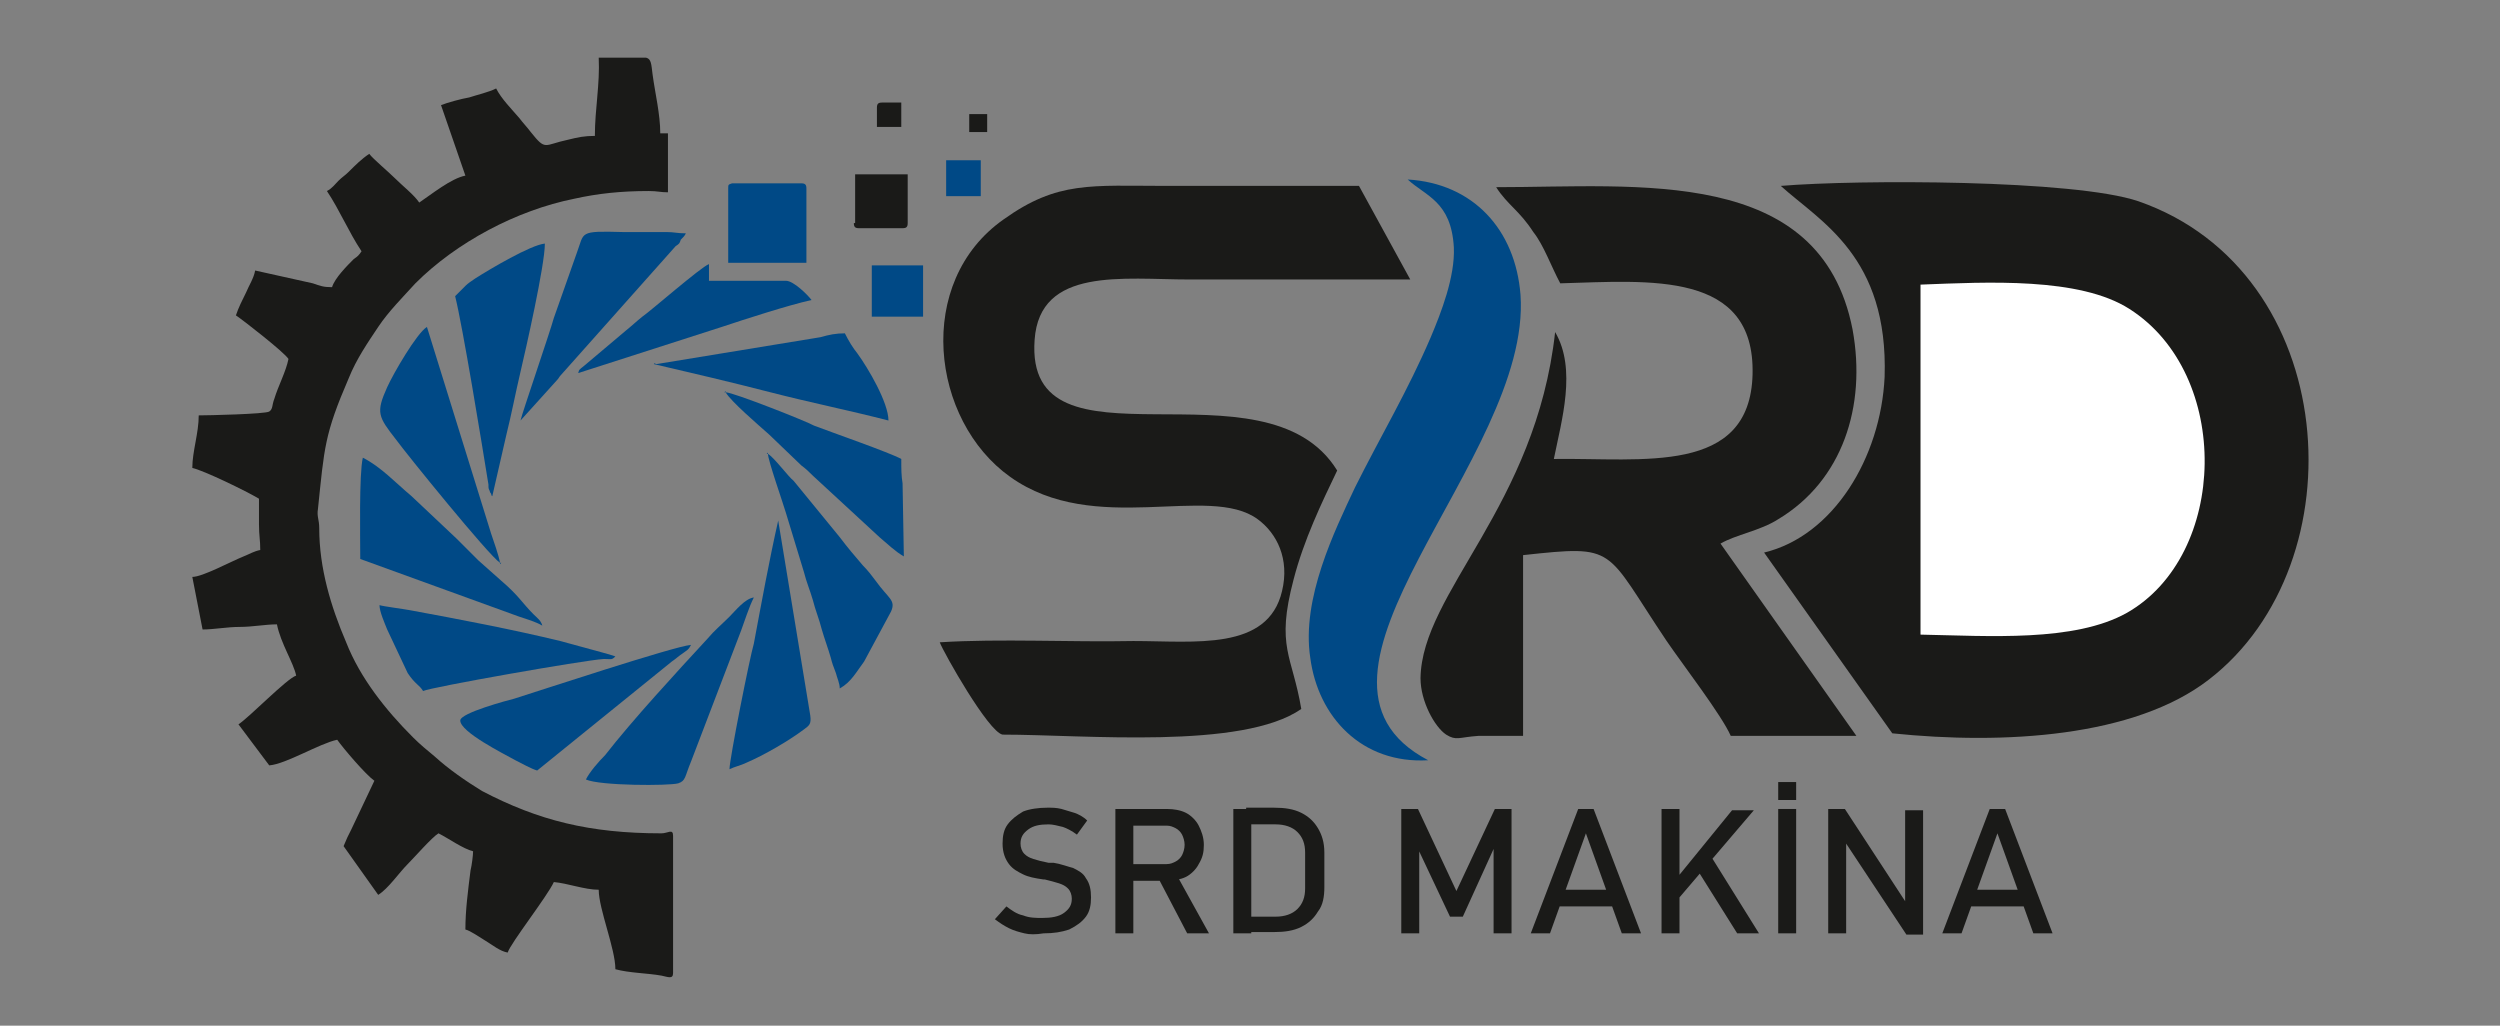 <?xml version="1.0" encoding="utf-8"?>
<!-- Generator: Adobe Illustrator 26.5.0, SVG Export Plug-In . SVG Version: 6.00 Build 0)  -->
<svg version="1.1" id="katman_1" xmlns="http://www.w3.org/2000/svg" xmlns:xlink="http://www.w3.org/1999/xlink" x="0px" y="0px"
	 viewBox="0 0 195 80" style="enable-background:new 0 0 195 80;" xml:space="preserve">
<rect x="0" y="0" width="195" height="80" fill="#808080" stroke="none"/>
<style type="text/css">
	.st0{fill-rule:evenodd;clip-rule:evenodd;fill:#1A1A18;}
	.st1{fill-rule:evenodd;clip-rule:evenodd;fill:#004986;}
	.st2{fill-rule:evenodd;clip-rule:evenodd;fill:#FFFFFF;}
	.st3{fill:#1A1A18;}
</style>
<path class="st0" d="M46.4,10.6c-0.8,0-1.3,0.1-2.1,0.3c-1.9,0.4-1.7,0.9-2.9-0.6c-0.3-0.4-0.6-0.7-0.9-1.1
	c-0.6-0.7-1.4-1.5-1.8-2.3c-0.6,0.3-1.5,0.5-2.1,0.7C36,7.7,34.9,8,34.4,8.2l1.9,5.5c-1.1,0.2-2.7,1.5-3.6,2.1
	c-0.4-0.6-1.3-1.3-1.9-1.9c-0.5-0.5-1.7-1.5-2-1.9c-0.6,0.4-1.1,0.9-1.6,1.4c-0.3,0.3-0.5,0.4-0.8,0.7c-0.3,0.3-0.5,0.6-0.9,0.8
	c1,1.5,1.7,3.2,2.7,4.7c-0.2,0.3-0.3,0.4-0.6,0.6c-0.5,0.5-1.5,1.5-1.7,2.2c-0.7,0-0.9-0.1-1.5-0.3l-4.5-1c-0.1,0.6-0.5,1.2-0.7,1.7
	c-0.3,0.6-0.6,1.2-0.8,1.8c0.6,0.4,3.8,2.9,4.1,3.4c-0.2,1-0.8,2.1-1.1,3.1c-0.2,0.5-0.1,0.8-0.4,1c-0.3,0.2-4.8,0.3-5.5,0.3
	c0,1.4-0.5,2.8-0.5,4.1c0.9,0.2,4.2,1.8,5.2,2.4c0,0.7,0,1.3,0,2c0,0.9,0.1,1.2,0.1,2c-0.5,0.1-0.8,0.3-1.3,0.5
	c-1,0.4-3.2,1.6-4,1.6l0.8,4.1c0.9,0,1.9-0.2,2.9-0.2c1,0,2-0.2,2.9-0.2c0.3,1.5,1.3,3,1.5,4c-0.7,0.2-3.6,3.2-4.5,3.8l2.4,3.2
	c1.3-0.1,3.9-1.7,5.3-2c0.5,0.7,2.2,2.7,2.9,3.2l-1.8,3.8c-0.1,0.2-0.2,0.4-0.3,0.6L26.8,66l2.7,3.8c0.8-0.5,1.6-1.7,2.3-2.4
	c0.5-0.5,1.9-2.1,2.4-2.4c0.8,0.4,1.9,1.2,2.7,1.4c0,0.3-0.1,1.1-0.2,1.5c-0.2,1.6-0.4,3.1-0.4,4.6c0.4,0.1,1.1,0.6,1.6,0.9
	c0.5,0.3,1.1,0.8,1.7,0.9c0.2-0.7,3.1-4.4,3.6-5.5c1.1,0.1,2.4,0.6,3.5,0.6c0,1.5,1.3,4.6,1.3,6.2c1.1,0.3,2.5,0.3,3.6,0.5
	c0.5,0.1,0.9,0.3,0.9-0.2V65.2c0-0.6-0.4-0.2-0.9-0.2c-5.6,0-9.6-1-14-3.3C36.3,60.9,35,60,33.9,59c-0.6-0.5-1.1-0.9-1.7-1.5
	c-2.1-2.1-4.1-4.6-5.2-7.4c-1.2-2.8-2.1-5.8-2.1-8.9c0-0.7-0.2-0.9-0.1-1.5c0.5-4.8,0.5-5.8,2.4-10.2c0.6-1.5,1.5-2.8,2.3-4
	c0.8-1.2,1.9-2.3,2.9-3.4c3.2-3.2,7.9-5.7,12.4-6.6c1.8-0.4,3.6-0.6,5.8-0.6c0.7,0,0.9,0.1,1.5,0.1v-4.6h-0.6c0-1.5-0.4-3.1-0.6-4.6
	c-0.1-0.8-0.1-1.2-0.5-1.3h-3.7C46.8,6.6,46.4,8.5,46.4,10.6"/>
<path class="st1" d="M35.5,23.1c0.6,2.4,2.1,11.6,2.6,14.7c0,0.3,0,0.3,0.1,0.5c0,0,0,0.1,0.1,0.2c0.1,0.3,0,0.1,0.1,0.2l1.1-4.8
	c0.4-1.6,0.7-3.2,1.1-4.9c0.4-1.7,1.9-8.3,1.9-10c-1.1,0.1-4.3,2-5.4,2.7c-0.3,0.2-0.6,0.4-0.8,0.6C35.9,22.7,35.8,22.8,35.5,23.1"
	/>
<path class="st1" d="M45.7,60.8c1.1,0.5,6.5,0.5,7.2,0.3c0.6-0.2,0.5-0.5,1-1.7l3.9-10.2c0.3-0.8,0.6-1.8,1-2.6
	c-0.7,0.1-1.4,1-1.9,1.5c-0.6,0.6-1.2,1.1-1.7,1.7c-2.4,2.6-5.9,6.4-8,9.1C46.7,59.4,46,60.2,45.7,60.8"/>
<path class="st1" d="M28.1,43.6l12.4,4.5c0.6,0.2,1.3,0.4,1.8,0.7c-0.1-0.4-0.4-0.6-0.7-0.9c-0.9-0.9-1.1-1.4-2.5-2.6l-1.8-1.6
	c-0.6-0.6-1.1-1.1-1.7-1.7l-3.5-3.3c-1.2-1-2.4-2.3-3.8-3C28,37,28.1,42,28.1,43.6"/>
<path class="st1" d="M35.9,56.2c0,0.9,3.4,2.6,4.3,3.1c0.4,0.2,1.3,0.7,1.7,0.8l10.5-8.5c0.3-0.2,0.5-0.4,0.8-0.6
	c0.4-0.3,0.5-0.3,0.7-0.7c-1.3,0.1-12.2,3.7-13.8,4.2C39.7,54.6,35.9,55.6,35.9,56.2"/>
<path class="st1" d="M33,53.9c0.6-0.3,12.5-2.4,14.1-2.5c0.6,0,0.6,0.1,0.9-0.2c-0.3-0.1-0.6-0.2-1-0.3l-3.3-0.9
	c-3.7-0.9-7.9-1.7-11.7-2.4c-0.5-0.1-2.1-0.3-2.4-0.4c0,0.5,0.4,1.4,0.6,1.9l1.6,3.4C32.4,53.4,32.7,53.4,33,53.9"/>
<path class="st1" d="M40.6,32.8l2.8-3.1c0.2-0.2,0.2-0.3,0.4-0.5l8.9-10C53,19,53,19,53.1,18.7c0.2-0.2,0.3-0.3,0.4-0.5
	c-0.7,0-0.9-0.1-1.5-0.1l-3.4,0c-3.5-0.1-3,0-3.6,1.6l-1.8,5.1C42.9,25.9,40.7,32.3,40.6,32.8"/>
<path class="st1" d="M39,43.9c-0.1-0.6-0.5-1.7-0.7-2.3l-5-16.1c-0.8,0.5-2.6,3.6-3.1,4.7c-0.9,2-0.7,2.3,0.7,4.1
	C31.7,35.4,38.1,43.3,39,43.9"/>
<path class="st1" d="M59.9,35.4c0,0.5,1.2,3.9,1.4,4.6l1.4,4.6c0.2,0.8,0.5,1.5,0.7,2.2c0.2,0.8,0.5,1.5,0.7,2.3
	c0.2,0.7,0.5,1.5,0.7,2.2c0.1,0.4,0.2,0.7,0.4,1.2c0.1,0.4,0.3,0.8,0.3,1.2c0.9-0.5,1.3-1.3,1.9-2.1l2.1-3.9c0.4-0.9-0.2-1-1.2-2.4
	c-0.3-0.4-0.6-0.8-1-1.2c-0.6-0.7-1.2-1.4-1.8-2.2l-3.6-4.4C61.5,37.2,60.4,35.7,59.9,35.4"/>
<path class="st1" d="M51,28.4c3,0.7,6,1.4,9.1,2.2c3.1,0.8,6.1,1.4,9.2,2.2c0-1.4-1.6-4.1-2.4-5.2c-0.4-0.5-0.7-1-1-1.6
	c-0.7,0-1.2,0.1-1.9,0.3l-12.8,2.1C50.9,28.3,51.1,28.3,51,28.4"/>
<path class="st1" d="M56.9,60c0.4-0.2,0.9-0.3,1.3-0.5c1.4-0.6,3.3-1.7,4.5-2.6c0.4-0.3,0.6-0.4,0.5-1.1l-2.5-15.2
	c-0.7,3.1-1.3,6.4-1.9,9.6C58.5,51.2,56.9,59.2,56.9,60"/>
<path class="st1" d="M56.6,30.6c0.4,0.7,2.5,2.5,3.4,3.3l2.5,2.4c0.4,0.3,0.6,0.5,0.9,0.8l5.2,4.8c0.6,0.5,1.2,1.1,1.9,1.5l-0.1-5.7
	c-0.1-0.6-0.1-1.1-0.1-1.9c-0.9-0.5-5.5-2.1-6.8-2.6C63,32.9,57.2,30.6,56.6,30.6"/>
<path class="st1" d="M45.1,29.1l11.2-3.6c1.8-0.6,5.2-1.7,7-2.1c-0.3-0.4-1.4-1.5-2-1.5h-6v-1.3c-0.6,0.2-4.6,3.7-5.2,4.1
	c-0.5,0.4-0.8,0.7-1.3,1.1l-3.2,2.7C45.1,28.9,45.2,28.8,45.1,29.1"/>
<path class="st1" d="M56.8,14.7v5.8h6.1v-5.8c0-0.3-0.1-0.4-0.4-0.4h-5.4C56.8,14.4,56.8,14.4,56.8,14.7"/>
<path class="st0" d="M66.6,17.4c0,0.3,0.1,0.4,0.4,0.4h3.4c0.3,0,0.4-0.1,0.4-0.4v-3.8h-4.1V17.4z"/>
<rect x="68" y="20.7" class="st1" width="4" height="4"/>
<rect x="73.8" y="12.5" class="st1" width="2.7" height="2.8"/>
<path class="st0" d="M68.4,8.4v1.5h1.9V8h-1.5C68.5,8,68.4,8.1,68.4,8.4"/>
<rect x="75.6" y="8.9" class="st0" width="1.4" height="1.4"/>
<polygon class="st1" points="56.6,30.6 56.6,30.5 56.5,30.6 "/>
<polygon class="st1" points="39,43.9 39,44 39.1,43.9 "/>
<polygon class="st1" points="59.9,35.4 59.9,35.3 59.8,35.4 "/>
<path class="st0" d="M121.7,22.1c7-0.2,15.2-1,15,7.1c-0.2,7.9-8.6,6.5-15.5,6.6c0.6-3,1.8-7,0.1-9.9c-1.5,13.6-10.4,20.3-10.5,27
	c0,1.8,1.1,3.8,2,4.4c0.8,0.5,1,0.2,2.5,0.1c1.1,0,2.4,0,3.5,0l0-14.1c7.4-0.8,6.3-0.6,11.2,6.7c1.3,1.9,4.3,5.8,5,7.4l9.8,0
	l-10.6-15c1.2-0.7,3.1-1,4.5-1.9c5-3,6.9-8.8,5.8-14.8c-2.5-12.8-16.7-11.1-27.8-11.1c0.9,1.4,1.8,1.8,2.9,3.5
	C120.4,19.1,121,20.8,121.7,22.1"/>
<path class="st0" d="M137.6,43.1l10,14.1c8.7,0.9,18.9,0.3,24.7-4.2c11.8-9.1,10.3-31.8-5.5-37.3c-5-1.7-21.9-1.7-27.9-1.2
	c3.1,2.8,8.4,5.5,8.1,14.9C146.7,35.7,143,41.8,137.6,43.1"/>
<path class="st0" d="M73.3,50.1c0.3,0.8,3.8,7,4.9,7.2c6.4,0,18.7,1.2,23.3-2c-0.7-4.2-2-4.8-0.6-10.1c0.8-3.1,2.2-6,3.4-8.5
	c-5.6-9.1-24.4,0.8-23.6-10.2c0.4-5.7,6.9-4.7,12.1-4.7c5.7,0,11.5,0,17.2,0l-4-7.3c-5,0-10,0-15,0c-5.9,0-8.5-0.4-12.7,2.6
	c-7,4.9-5.7,15.7,0.5,20.1c6.6,4.7,15.5,0.5,19.3,3.3c1.5,1.1,2.5,3.1,1.9,5.6c-1.1,4.7-6.8,3.9-11.6,3.9
	C83.6,50.1,78,49.8,73.3,50.1"/>
<path class="st2" d="M149.8,49.5c5.3,0.1,12,0.6,16.1-1.7c7.9-4.5,8.2-18.6,0.2-23.7c-3.9-2.5-11.1-2.1-16.3-1.9L149.8,49.5z"/>
<path class="st1" d="M111.4,59.3c-12.4-6.5,8.1-23.5,7.2-36.3c-0.4-5.1-3.7-8.7-8.8-9c1.4,1.3,3.4,1.7,3.6,5.3c0.1,2.3-1,5.1-1.8,7
	c-1.8,4.2-3.9,7.7-5.9,11.7c-1.6,3.4-4.2,8.7-3.5,13.3C102.8,55.9,106.2,59.6,111.4,59.3"/>
<g>
	<g>
		<path class="st3" d="M79.9,72.8c-0.4-0.1-0.8-0.2-1.2-0.4s-0.7-0.4-1.1-0.7l0.9-1c0.4,0.3,0.8,0.6,1.3,0.7c0.5,0.2,1,0.2,1.5,0.2
			c0.7,0,1.3-0.1,1.7-0.4c0.4-0.3,0.6-0.6,0.6-1.1v0c0-0.3-0.1-0.6-0.3-0.8c-0.2-0.2-0.4-0.3-0.7-0.4c-0.3-0.1-0.7-0.2-1.1-0.3
			c0,0,0,0,0,0s0,0,0,0l-0.1,0c-0.7-0.1-1.2-0.2-1.6-0.4s-0.8-0.4-1.1-0.8c-0.3-0.4-0.5-0.9-0.5-1.6v0c0-0.6,0.1-1.1,0.4-1.5
			s0.7-0.7,1.2-1c0.5-0.2,1.2-0.3,1.9-0.3c0.4,0,0.7,0,1.1,0.1c0.3,0.1,0.7,0.2,1,0.3s0.7,0.3,1,0.6L84,65.1
			c-0.4-0.3-0.8-0.5-1.1-0.6c-0.4-0.1-0.8-0.2-1.1-0.2c-0.7,0-1.2,0.1-1.6,0.4s-0.6,0.6-0.6,1.1v0c0,0.3,0.1,0.6,0.3,0.8
			s0.4,0.3,0.7,0.4c0.3,0.1,0.7,0.2,1.2,0.3c0,0,0,0,0.1,0s0,0,0.1,0c0,0,0,0,0.1,0c0,0,0.1,0,0.1,0c0.6,0.1,1.1,0.3,1.5,0.4
			c0.4,0.2,0.8,0.4,1,0.8c0.3,0.4,0.4,0.9,0.4,1.5v0c0,0.6-0.1,1.1-0.4,1.5c-0.3,0.4-0.7,0.7-1.3,1c-0.6,0.2-1.2,0.3-2,0.3
			C80.8,72.9,80.3,72.9,79.9,72.8z"/>
		<path class="st3" d="M87,63.1h1.4v9.7H87V63.1z M87.6,67.4H91c0.3,0,0.5-0.1,0.7-0.2c0.2-0.1,0.4-0.3,0.5-0.5
			c0.1-0.2,0.2-0.5,0.2-0.8c0-0.3-0.1-0.6-0.2-0.8c-0.1-0.2-0.3-0.4-0.5-0.5s-0.4-0.2-0.7-0.2h-3.4v-1.3H91c0.6,0,1.1,0.1,1.5,0.3
			s0.8,0.6,1,1c0.2,0.4,0.4,0.9,0.4,1.5c0,0.6-0.1,1-0.4,1.5c-0.2,0.4-0.6,0.8-1,1s-1,0.3-1.5,0.3h-3.4V67.4z M90.3,68.4l1.4-0.3
			l2.6,4.7h-1.7L90.3,68.4z"/>
		<path class="st3" d="M96.2,63.1h1.4v9.7h-1.4V63.1z M97.2,71.5h2.3c0.7,0,1.3-0.2,1.7-0.6c0.4-0.4,0.6-0.9,0.6-1.6v-2.8
			c0-0.7-0.2-1.2-0.6-1.6c-0.4-0.4-1-0.6-1.7-0.6h-2.3v-1.3h2.2c0.8,0,1.5,0.1,2.1,0.4c0.6,0.3,1,0.7,1.3,1.2
			c0.3,0.5,0.5,1.1,0.5,1.9v2.7c0,0.7-0.1,1.4-0.5,1.9c-0.3,0.5-0.7,0.9-1.3,1.2c-0.6,0.3-1.3,0.4-2.1,0.4h-2.2V71.5z"/>
		<path class="st3" d="M116.6,63.1h1.3v9.7h-1.4v-7.2l0.1,0.4l-2.5,5.5h-1l-2.5-5.3l0.1-0.6v7.2h-1.4v-9.7h1.3l3,6.4L116.6,63.1z"/>
		<path class="st3" d="M123.1,63.1h1.2l3.7,9.7h-1.5l-2.8-7.8l-2.8,7.8h-1.5L123.1,63.1z M121.1,69.4h5.3v1.3h-5.3V69.4z"/>
		<path class="st3" d="M129.6,63.1h1.4v9.7h-1.4V63.1z M130.7,68.6l4.4-5.4h1.7l-6.4,7.5L130.7,68.6z M132.3,67.7l1.1-1l3.8,6.1
			h-1.7L132.3,67.7z"/>
		<path class="st3" d="M138.7,61h1.4v1.4h-1.4V61z M140.1,72.8h-1.4v-9.7h1.4V72.8z"/>
		<path class="st3" d="M142.6,63.1h1.3l4.9,7.5l-0.2,0.2v-7.6h1.4v9.7h-1.3l-4.9-7.4l0.2-0.2v7.5h-1.4V63.1z"/>
		<path class="st3" d="M155.2,63.1h1.2l3.7,9.7h-1.5l-2.8-7.8l-2.8,7.8h-1.5L155.2,63.1z M153.2,69.4h5.3v1.3h-5.3V69.4z"/>
	</g>
</g>
</svg>

